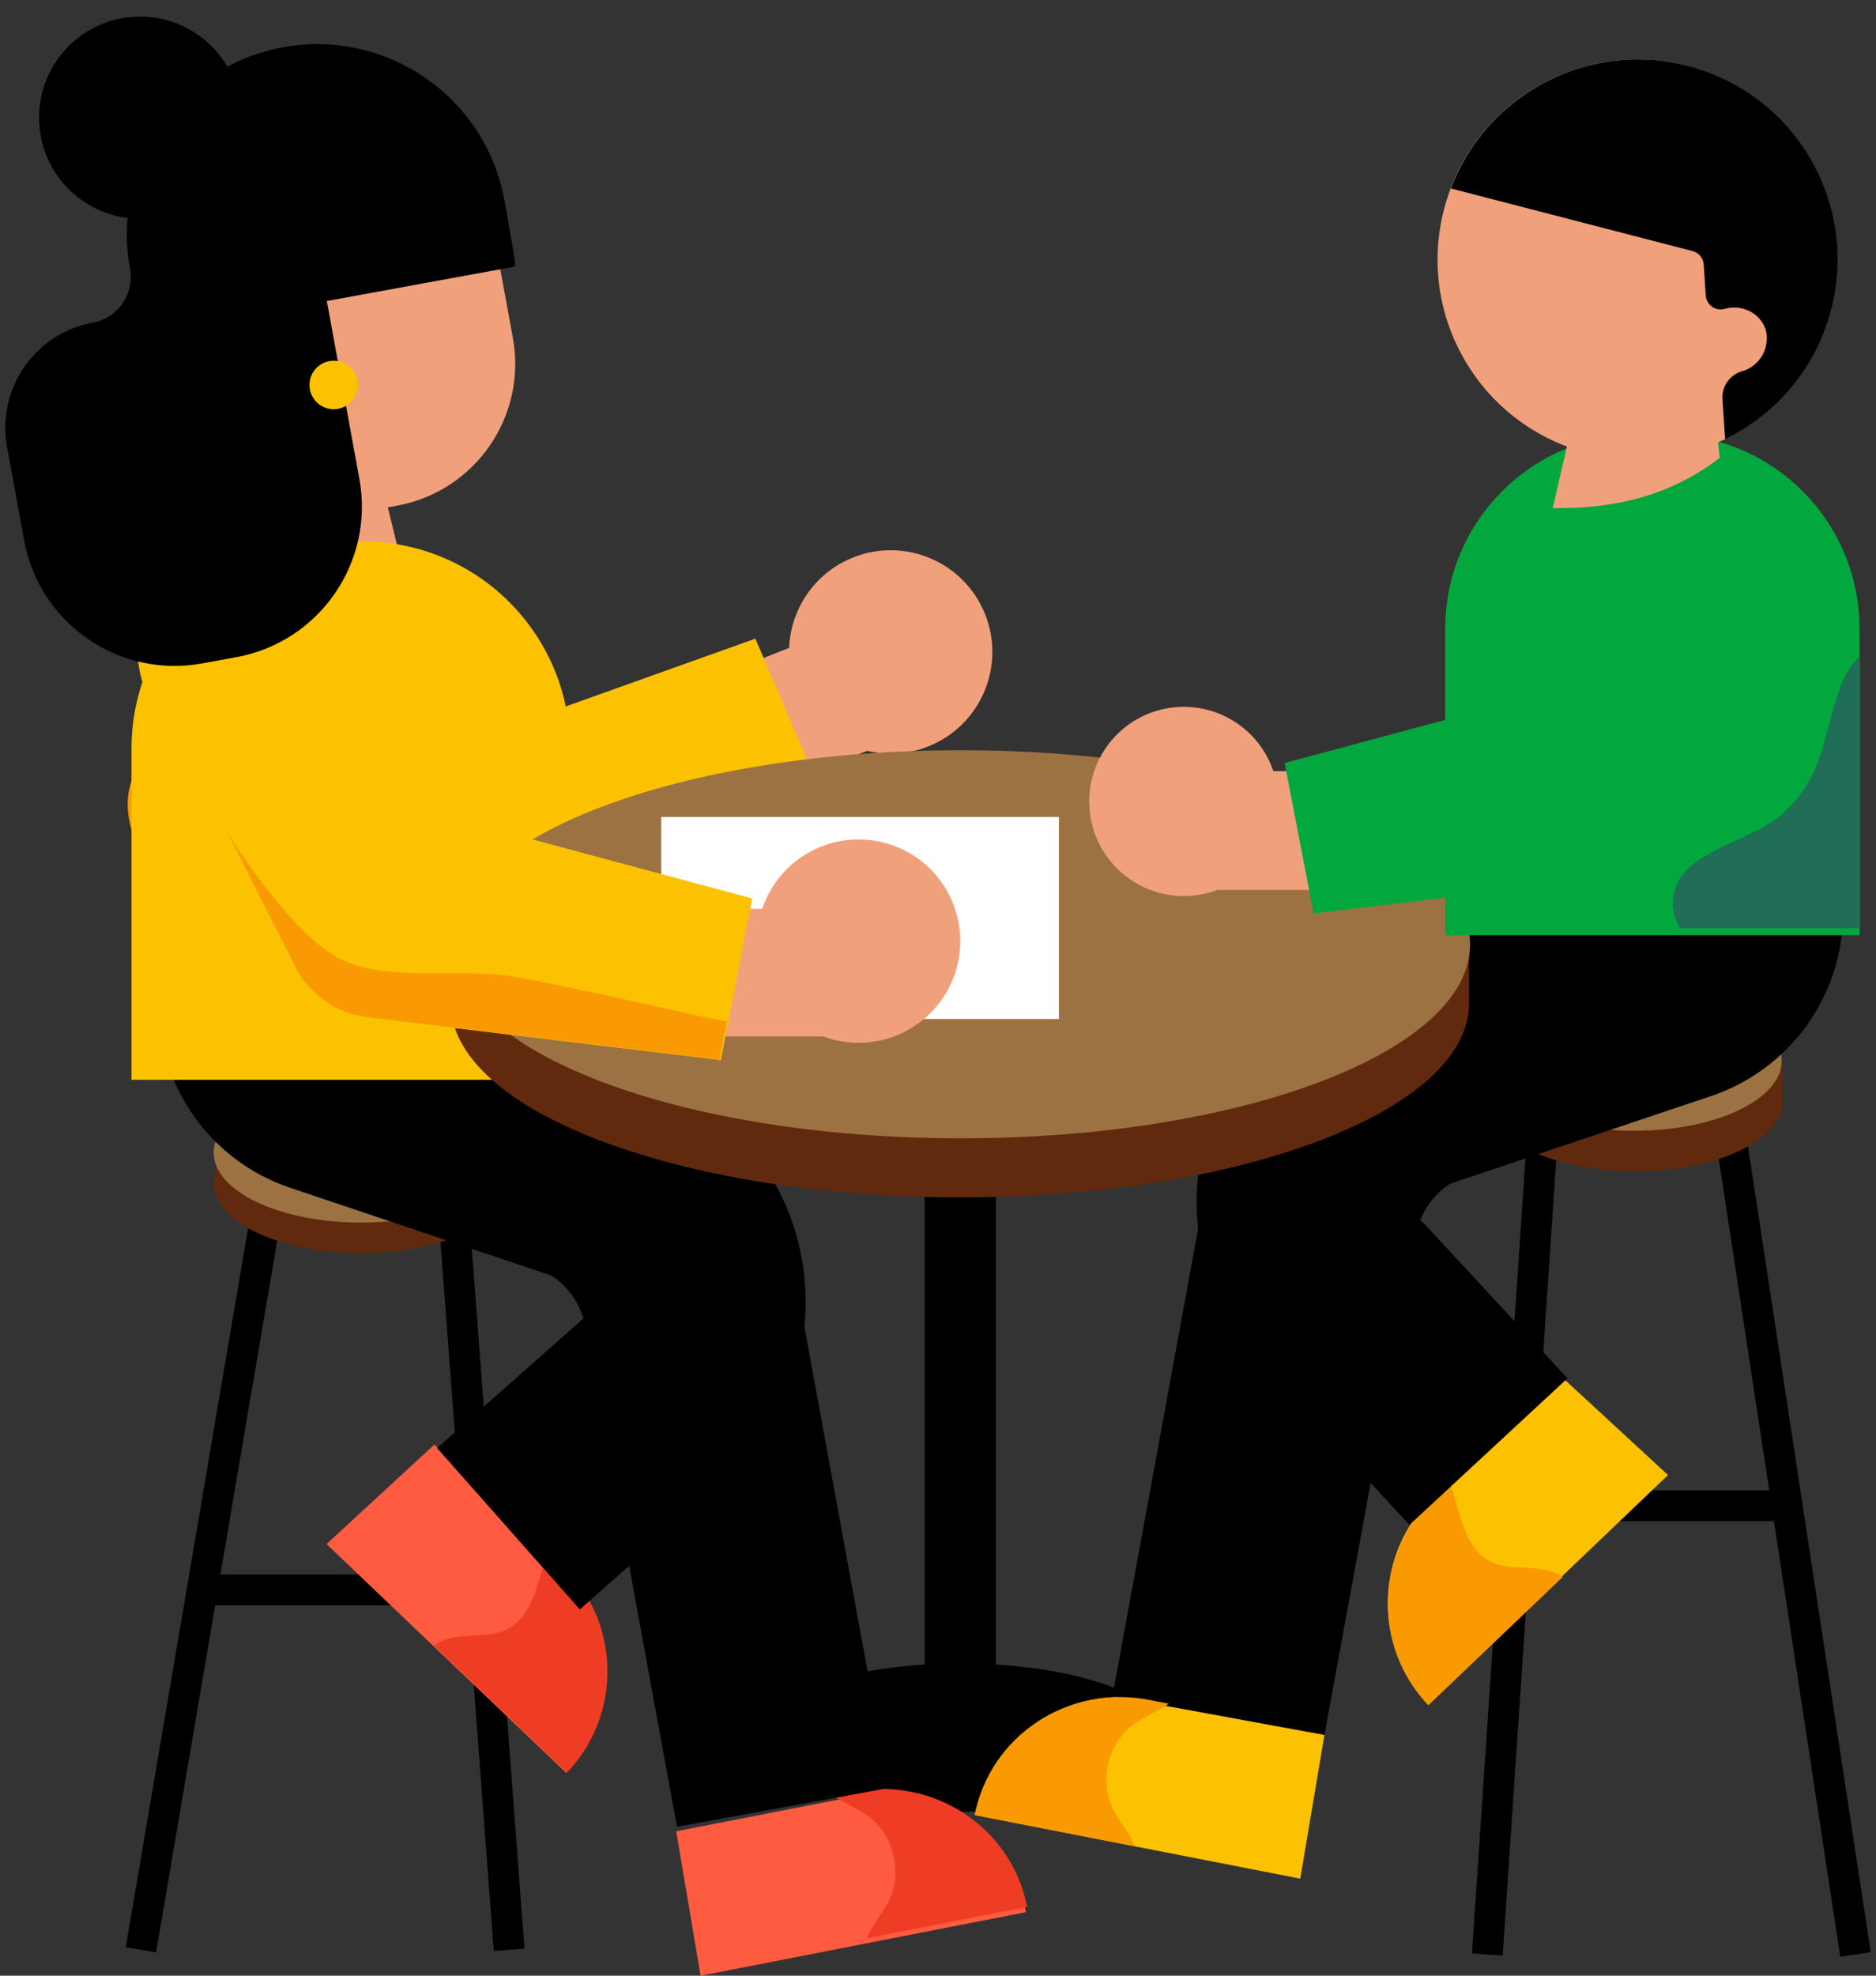 <svg width="95" height="100" viewBox="0 0 95 100" fill="none" xmlns="http://www.w3.org/2000/svg">
<rect x="0" y="0" width="95" height="100" fill="#333333" stroke="none"/>
<g id="Layer-1">
<g id="Group">
<path id="Vector" fill-rule="evenodd" clip-rule="evenodd" d="M7.905 98.821L14.324 61.113C14.324 61.113 22.175 61.113 22.175 61.113L25.004 98.749L26.558 98.632L23.62 59.555H13.008L6.368 98.56L7.905 98.821Z" fill="black"/>
</g>
<g id="Group_2">
<path id="Vector_2" fill-rule="evenodd" clip-rule="evenodd" d="M10.823 81.254H24.091V79.695H10.823V81.254Z" fill="black"/>
</g>
<g id="Group_3">
<path id="Vector_3" d="M46.826 53.359H50.428V88.525H46.826V53.359Z" fill="black"/>
</g>
<g id="Group_4">
<path id="Vector_4" d="M59.144 87.951C59.144 90.023 54.44 91.703 48.636 91.703C42.833 91.703 38.129 90.023 38.129 87.951C38.129 85.878 42.833 84.198 48.636 84.198C54.44 84.198 59.144 85.878 59.144 87.951Z" fill="black"/>
</g>
<g id="Group_5">
<path id="Vector_5" d="M45.977 37.183L38.421 40.188L36.091 34.329L43.647 31.325L45.977 37.183Z" fill="#F1A07C"/>
</g>
<g id="Group_6">
<path id="Vector_6" d="M40.323 34.9C41.373 37.541 44.366 38.831 47.007 37.781C49.649 36.731 50.938 33.738 49.888 31.097C48.838 28.455 45.845 27.165 43.204 28.215C40.562 29.266 39.272 32.258 40.323 34.9Z" fill="#F1A07C"/>
</g>
<g id="Group_7">
<path id="Vector_7" d="M11.038 26.695C14.497 25.33 18.391 27.161 19.546 30.696L20.614 33.965L21.414 36.411L21.814 37.635L21.913 37.941L21.951 38.071C21.936 38.06 28.556 35.79 28.556 35.79L38.251 32.325L41.693 40.394L32.482 44.995L27.877 47.295L26.726 47.87L26.15 48.158L25.862 48.302C25.834 48.318 25.726 48.364 25.627 48.406L25.333 48.528C23.762 49.169 21.997 49.455 20.268 49.306C18.54 49.158 16.847 48.606 15.348 47.695C13.847 46.786 12.555 45.487 11.62 43.969C11.376 43.593 11.18 43.198 10.988 42.796L10.637 42.045L10.094 40.878L9.007 38.545L7.555 35.428C5.985 32.057 7.579 28.06 11.038 26.695Z" fill="#FCC201"/>
</g>
<g id="Group_8">
<g id="Group_9">
<path id="Vector_8" d="M9.974 36.242C8.836 34.508 9.364 31.899 11.085 30.743C12.807 29.587 15.42 30.086 16.595 31.795C17.562 33.202 17.531 35.039 17.967 36.69C18.925 40.318 22.499 43.08 26.252 43.092C28.788 43.1 31.189 41.997 33.694 41.596C36.198 41.195 39.236 41.799 40.328 44.089C41.003 45.503 40.733 47.216 40.033 48.618C37.94 52.809 32.688 54.405 28.004 54.313C20.724 54.171 13.56 50.876 8.714 45.441C7.136 43.672 5.748 41.126 6.876 39.041" fill="#F99A03"/>
</g>
</g>
<g id="Group_10">
<path id="Vector_9" d="M51.955 96.784C51.17 92.766 47.219 90.157 43.129 90.956L34.243 92.692L35.477 100.004L51.955 96.784ZM28.675 89.736L16.536 78.154L21.994 73.117L28.429 79.257C31.391 82.083 31.5 86.775 28.675 89.736Z" fill="#FF5B40"/>
</g>
<g id="Group_11">
<path id="Vector_10" d="M42.197 90.884C42.767 91.289 43.454 91.537 44.024 91.968C45.28 92.929 45.712 94.825 45.005 96.235C44.672 96.868 44.141 97.46 43.906 98.101L52.015 96.518C51.23 92.501 47.283 89.892 43.179 90.691L42.197 90.884Z" fill="#EF3C25"/>
</g>
<g id="Group_12">
<path id="Vector_11" d="M27.732 78.539C27.614 78.826 27.535 79.122 27.457 79.409C27.143 80.569 26.789 81.89 25.709 82.45C24.787 82.939 23.628 82.656 22.627 82.965C22.391 83.039 22.175 83.146 21.959 83.28L28.714 89.718C31.541 86.757 31.423 82.065 28.478 79.239L27.732 78.539Z" fill="#EF3C25"/>
</g>
<g id="Group_13">
<path id="Vector_12" fill-rule="evenodd" clip-rule="evenodd" d="M94.733 98.812L88.102 55.297H77.473L74.54 98.877L76.096 98.981L78.93 56.855H86.763L93.192 99.046L94.733 98.812Z" fill="black"/>
</g>
<g id="Group_14">
<path id="Vector_13" fill-rule="evenodd" clip-rule="evenodd" d="M90.228 75.438H76.959V76.996H90.228V75.438Z" fill="black"/>
</g>
<g id="Group_15">
<path id="Vector_14" d="M25.735 59.883C25.735 61.842 22.397 63.43 18.278 63.43C14.159 63.43 10.82 61.842 10.82 59.883C10.82 57.925 14.159 56.337 18.278 56.337C22.397 56.337 25.735 57.925 25.735 59.883Z" fill="#612A0E"/>
</g>
<g id="Group_16">
<path id="Vector_15" d="M90.264 55.742C90.264 57.7 86.925 59.288 82.806 59.288C78.688 59.288 75.349 57.7 75.349 55.742C75.349 55.526 75.315 53.944 75.315 53.944C75.315 53.944 79.14 52.195 82.806 52.195C86.514 52.195 90.227 53.812 90.227 53.812C90.227 53.812 90.264 55.546 90.264 55.742Z" fill="#612A0E"/>
</g>
<g id="Group_17">
<path id="Vector_16" d="M25.736 58.337C25.736 60.295 22.397 61.883 18.278 61.883C14.159 61.883 10.82 60.295 10.82 58.337C10.82 56.378 14.159 54.791 18.278 54.791C22.397 54.791 25.736 56.378 25.736 58.337Z" fill="#9C7242"/>
</g>
<g id="Group_18">
<path id="Vector_17" d="M90.228 53.688C90.228 55.647 86.889 57.234 82.77 57.234C78.651 57.234 75.313 55.647 75.313 53.688C75.313 51.73 78.651 50.142 82.77 50.142C86.889 50.142 90.228 51.73 90.228 53.688Z" fill="#9C7242"/>
</g>
<g id="Group_19">
<path id="Vector_18" fill-rule="evenodd" clip-rule="evenodd" d="M18.927 50.032V46H8.015V50.825C8.015 55.039 10.706 58.783 14.701 60.124C14.701 60.124 27.924 64.565 27.924 64.565C28.82 65.147 29.443 66.074 29.637 67.134C29.65 67.202 34.283 92.466 34.283 92.466L45.016 90.498L40.37 65.165C39.552 60.703 36.734 56.862 32.723 54.742L32.331 54.534L18.927 50.032Z" fill="black"/>
</g>
<g id="Group_20">
<path id="Vector_19" fill-rule="evenodd" clip-rule="evenodd" d="M11.866 56.03C11.79 56.007 11.307 55.821 11.307 55.821C11.307 55.821 11.406 55.868 11.486 55.906C13.386 56.819 22.229 61.249 29.19 64.743H29.19C29.987 65.142 30.123 66.22 29.456 66.811L22.133 73.293L29.365 81.464L36.689 74.982C43.14 69.271 41.785 58.854 34.084 54.99C25.972 50.919 15.391 45.699 15.103 45.609L11.866 56.03Z" fill="black"/>
</g>
<g id="Group_21">
<path id="Vector_20" d="M67.075 87.779L65.845 95.089L57.462 93.452L49.363 91.87C50.151 87.852 54.103 85.247 58.194 86.041L59.183 86.236L67.075 87.779Z" fill="#FCC201"/>
</g>
<g id="Group_22">
<path id="Vector_21" fill-rule="evenodd" clip-rule="evenodd" d="M82.425 45.384L69.021 49.886L68.628 50.093C64.618 52.213 61.8 56.054 60.981 60.517L56.335 85.849L67.069 87.817L71.714 62.485C71.909 61.425 72.532 60.498 73.427 59.917C73.427 59.917 86.651 55.476 86.651 55.476C90.645 54.134 93.337 50.391 93.337 46.177V41.352H82.425V45.384Z" fill="black"/>
</g>
<g id="Group_23">
<path id="Vector_22" d="M84.469 74.66L79.143 79.746L72.33 86.246C69.502 83.284 69.614 78.59 72.576 75.767L73.403 74.979L79.009 69.625L84.469 74.66Z" fill="#FCC201"/>
</g>
<g id="Group_24">
<path id="Vector_23" d="M20.991 31.189H14.616V24.049L19.206 23.922L20.991 31.189Z" fill="#F1A07C"/>
</g>
<g id="Group_25">
<path id="Vector_24" d="M79.143 79.814L72.33 86.314C69.502 83.352 69.614 78.657 72.576 75.835L73.403 75.047C73.532 75.349 73.632 75.667 73.716 75.975C74.035 77.132 74.387 78.456 75.449 79.015C76.382 79.501 77.533 79.222 78.54 79.529C78.757 79.596 78.959 79.691 79.143 79.814Z" fill="#F99A03"/>
</g>
<g id="Group_26">
<path id="Vector_25" fill-rule="evenodd" clip-rule="evenodd" d="M86.291 40.578C86.002 40.668 75.421 45.887 67.309 49.958C59.699 53.777 58.286 63.994 64.479 69.745C64.477 69.744 71.373 77.183 71.373 77.183L79.376 69.765L72.139 61.958L71.937 61.779C71.27 61.189 71.406 60.111 72.203 59.711C79.164 56.218 88.008 51.788 89.907 50.875C89.987 50.837 90.086 50.79 90.086 50.79C90.086 50.79 89.604 50.975 89.527 50.999L86.291 40.578Z" fill="black"/>
</g>
<g id="Group_27">
<path id="Vector_26" d="M28.866 54.653H6.659V37.894C6.659 32.102 11.354 27.406 17.146 27.406H18.378C24.17 27.406 28.866 32.102 28.866 37.894V54.653Z" fill="#FCC201"/>
</g>
<g id="Group_28">
<path id="Vector_27" d="M74.391 50.782C74.391 56.207 62.849 60.604 48.611 60.604C34.373 60.604 22.83 56.207 22.83 50.782V48.371C22.83 48.371 44.131 40.961 48.611 40.961C56.653 40.961 74.391 48.371 74.391 48.371V50.782Z" fill="#612A0E"/>
</g>
<g id="Group_29">
<path id="Vector_28" d="M74.444 47.796C74.444 53.22 62.901 57.617 48.663 57.617C34.425 57.617 22.883 53.22 22.883 47.796C22.883 42.371 34.425 37.974 48.663 37.974C62.901 37.974 74.444 42.371 74.444 47.796Z" fill="#9C7242"/>
</g>
<g id="Group_30">
<path id="Vector_29" d="M33.48 41.352H53.624V51.577H33.48V41.352Z" fill="white"/>
</g>
<g id="Group_31">
<path id="Vector_30" d="M36.146 46H43.553V52.459H36.146V46Z" fill="#F1A07C"/>
</g>
<g id="Group_32">
<path id="Vector_31" d="M39.116 50.364C40.623 52.774 43.798 53.507 46.209 51.999C48.619 50.493 49.351 47.317 47.844 44.907C46.337 42.497 43.161 41.764 40.751 43.271C38.341 44.778 37.609 47.954 39.116 50.364Z" fill="#F1A07C"/>
</g>
<g id="Group_33">
<path id="Vector_32" d="M19.409 33.543L24.595 43.754L20.747 40.819L38.089 45.475L36.506 53.66L18.679 51.512C17.088 51.32 15.701 50.338 14.991 48.901L14.831 48.577L9.644 38.365C8.312 35.669 9.419 32.404 12.115 31.072C14.811 29.74 18.077 30.847 19.409 33.543Z" fill="#FCC201"/>
</g>
<g id="Group_34">
<path id="Vector_33" d="M11.501 42.125C13.13 44.693 15.506 47.795 17.411 48.621C19.963 49.741 23.419 48.948 26.168 49.456C30.135 50.192 33.139 50.965 36.811 51.712L36.438 53.636L18.609 51.488C17.018 51.296 15.624 50.314 14.917 48.877L14.76 48.553L11.501 42.125Z" fill="#F99A03"/>
</g>
<g id="Group_35">
<path id="Vector_34" d="M13.079 26.88L20.107 25.594C24.071 24.868 26.696 21.066 25.971 17.102L24.738 10.367L10.532 12.968L13.079 26.88Z" fill="#F1A07C"/>
</g>
<g id="Group_36">
<path id="Vector_35" d="M26.078 13.492L16.55 15.236L18.199 24.244C18.97 28.454 16.182 32.491 11.972 33.262L10.24 33.579C6.03 34.35 1.993 31.562 1.222 27.352L0.357 22.627C-0.181 19.687 1.765 16.868 4.705 16.33C5.975 16.098 6.816 14.879 6.584 13.609C5.625 8.373 9.093 3.352 14.328 2.394C19.559 1.436 24.583 4.896 25.542 10.127C25.892 12.04 26.136 13.481 26.078 13.492Z" fill="black"/>
</g>
<g id="Group_37">
<path id="Vector_36" d="M2.061 6.876C2.569 9.656 5.235 11.496 8.015 10.988C10.794 10.479 12.634 7.813 12.126 5.034C11.617 2.254 8.951 0.414 6.172 0.922C3.393 1.431 1.552 4.097 2.061 6.876Z" fill="black"/>
</g>
<g id="Group_38">
<path id="Vector_37" d="M15.692 19.706C15.814 20.372 16.453 20.814 17.119 20.692C17.786 20.57 18.227 19.931 18.105 19.265C17.983 18.598 17.344 18.157 16.677 18.279C16.011 18.401 15.57 19.04 15.692 19.706Z" fill="#FCC201"/>
</g>
<g id="Group_39">
<path id="Vector_38" d="M94.166 31.821V47.336H73.185V31.821C73.185 26.388 77.589 21.984 83.016 21.984H84.335C89.767 21.984 94.166 26.388 94.166 31.821Z" fill="#02A83E"/>
</g>
<g id="Group_40">
<path id="Vector_39" d="M66.81 39.031H59.918V45.041H66.81V39.031Z" fill="#F1A07C"/>
</g>
<g id="Group_41">
<path id="Vector_40" d="M91.515 32.005L89.724 35.532L86.69 41.506L86.541 41.807C86.211 42.476 85.723 43.038 85.133 43.456C84.542 43.875 83.851 44.147 83.11 44.237L66.524 46.236L66.178 44.446L65.051 38.62L78.647 34.971L82.431 27.519C83.313 25.732 85.109 24.695 86.978 24.695C87.731 24.695 88.495 24.864 89.216 25.22C91.726 26.458 92.755 29.497 91.515 32.005Z" fill="#02A83E"/>
</g>
<g id="Group_42">
<path id="Vector_41" d="M78.632 25.718C81.684 25.763 84.557 25.123 87.089 23.169L86.493 18.196L80.3 18.451L78.632 25.718Z" fill="#F1A07C"/>
</g>
<g id="Group_43">
<path id="Vector_42" d="M64.006 43.104C62.605 45.346 59.65 46.028 57.407 44.625C55.165 43.223 54.484 40.269 55.886 38.026C57.288 35.784 60.242 35.103 62.485 36.505C64.727 37.907 65.409 40.861 64.006 43.104Z" fill="#F1A07C"/>
</g>
<g id="Group_44">
<path id="Vector_43" d="M94.191 33.219V46.979H85.087C84.656 46.269 84.539 45.453 85.02 44.559C85.825 43.05 88.859 42.396 90.156 41.284C92.403 39.344 92.257 37.327 93.213 34.717C93.414 34.163 93.761 33.627 94.191 33.219Z" fill="#206E58"/>
</g>
<g id="Group_45">
<path id="Vector_44" d="M56.377 91.591C56.696 92.217 57.227 92.809 57.462 93.452L49.363 91.87C50.151 87.852 54.103 85.247 58.194 86.041L59.183 86.236C58.602 86.639 57.914 86.89 57.35 87.321C56.087 88.282 55.656 90.177 56.377 91.591Z" fill="#F99A03"/>
</g>
<g id="Group_46">
<path id="Vector_45" d="M74.188 18.253C76.88 22.845 82.638 24.529 87.348 22.231C87.578 22.119 87.817 21.994 88.044 21.861C92.862 19.036 94.481 12.83 91.656 8.011C88.827 3.187 82.624 1.574 77.805 4.399C75.733 5.614 74.246 7.452 73.462 9.54C72.411 12.302 72.574 15.501 74.188 18.253Z" fill="#F1A07C"/>
</g>
<g id="Group_47">
<path id="Vector_46" d="M87.225 20.206L87.361 22.231C87.591 22.119 87.83 21.994 88.057 21.861C92.875 19.036 94.494 12.83 91.669 8.011C88.84 3.187 82.637 1.574 77.819 4.399C75.746 5.614 74.26 7.452 73.475 9.54L85.709 12.708C86.026 12.79 86.255 13.066 86.276 13.393L86.379 14.955C86.411 15.44 86.884 15.77 87.35 15.633C88.363 15.336 89.463 16.046 89.475 17.104C89.473 17.113 89.476 17.119 89.473 17.128C89.468 17.755 89.135 18.315 88.614 18.621C88.49 18.694 88.364 18.752 88.219 18.791C87.596 18.97 87.182 19.559 87.225 20.206Z" fill="black"/>
</g>
</g>
</svg>
